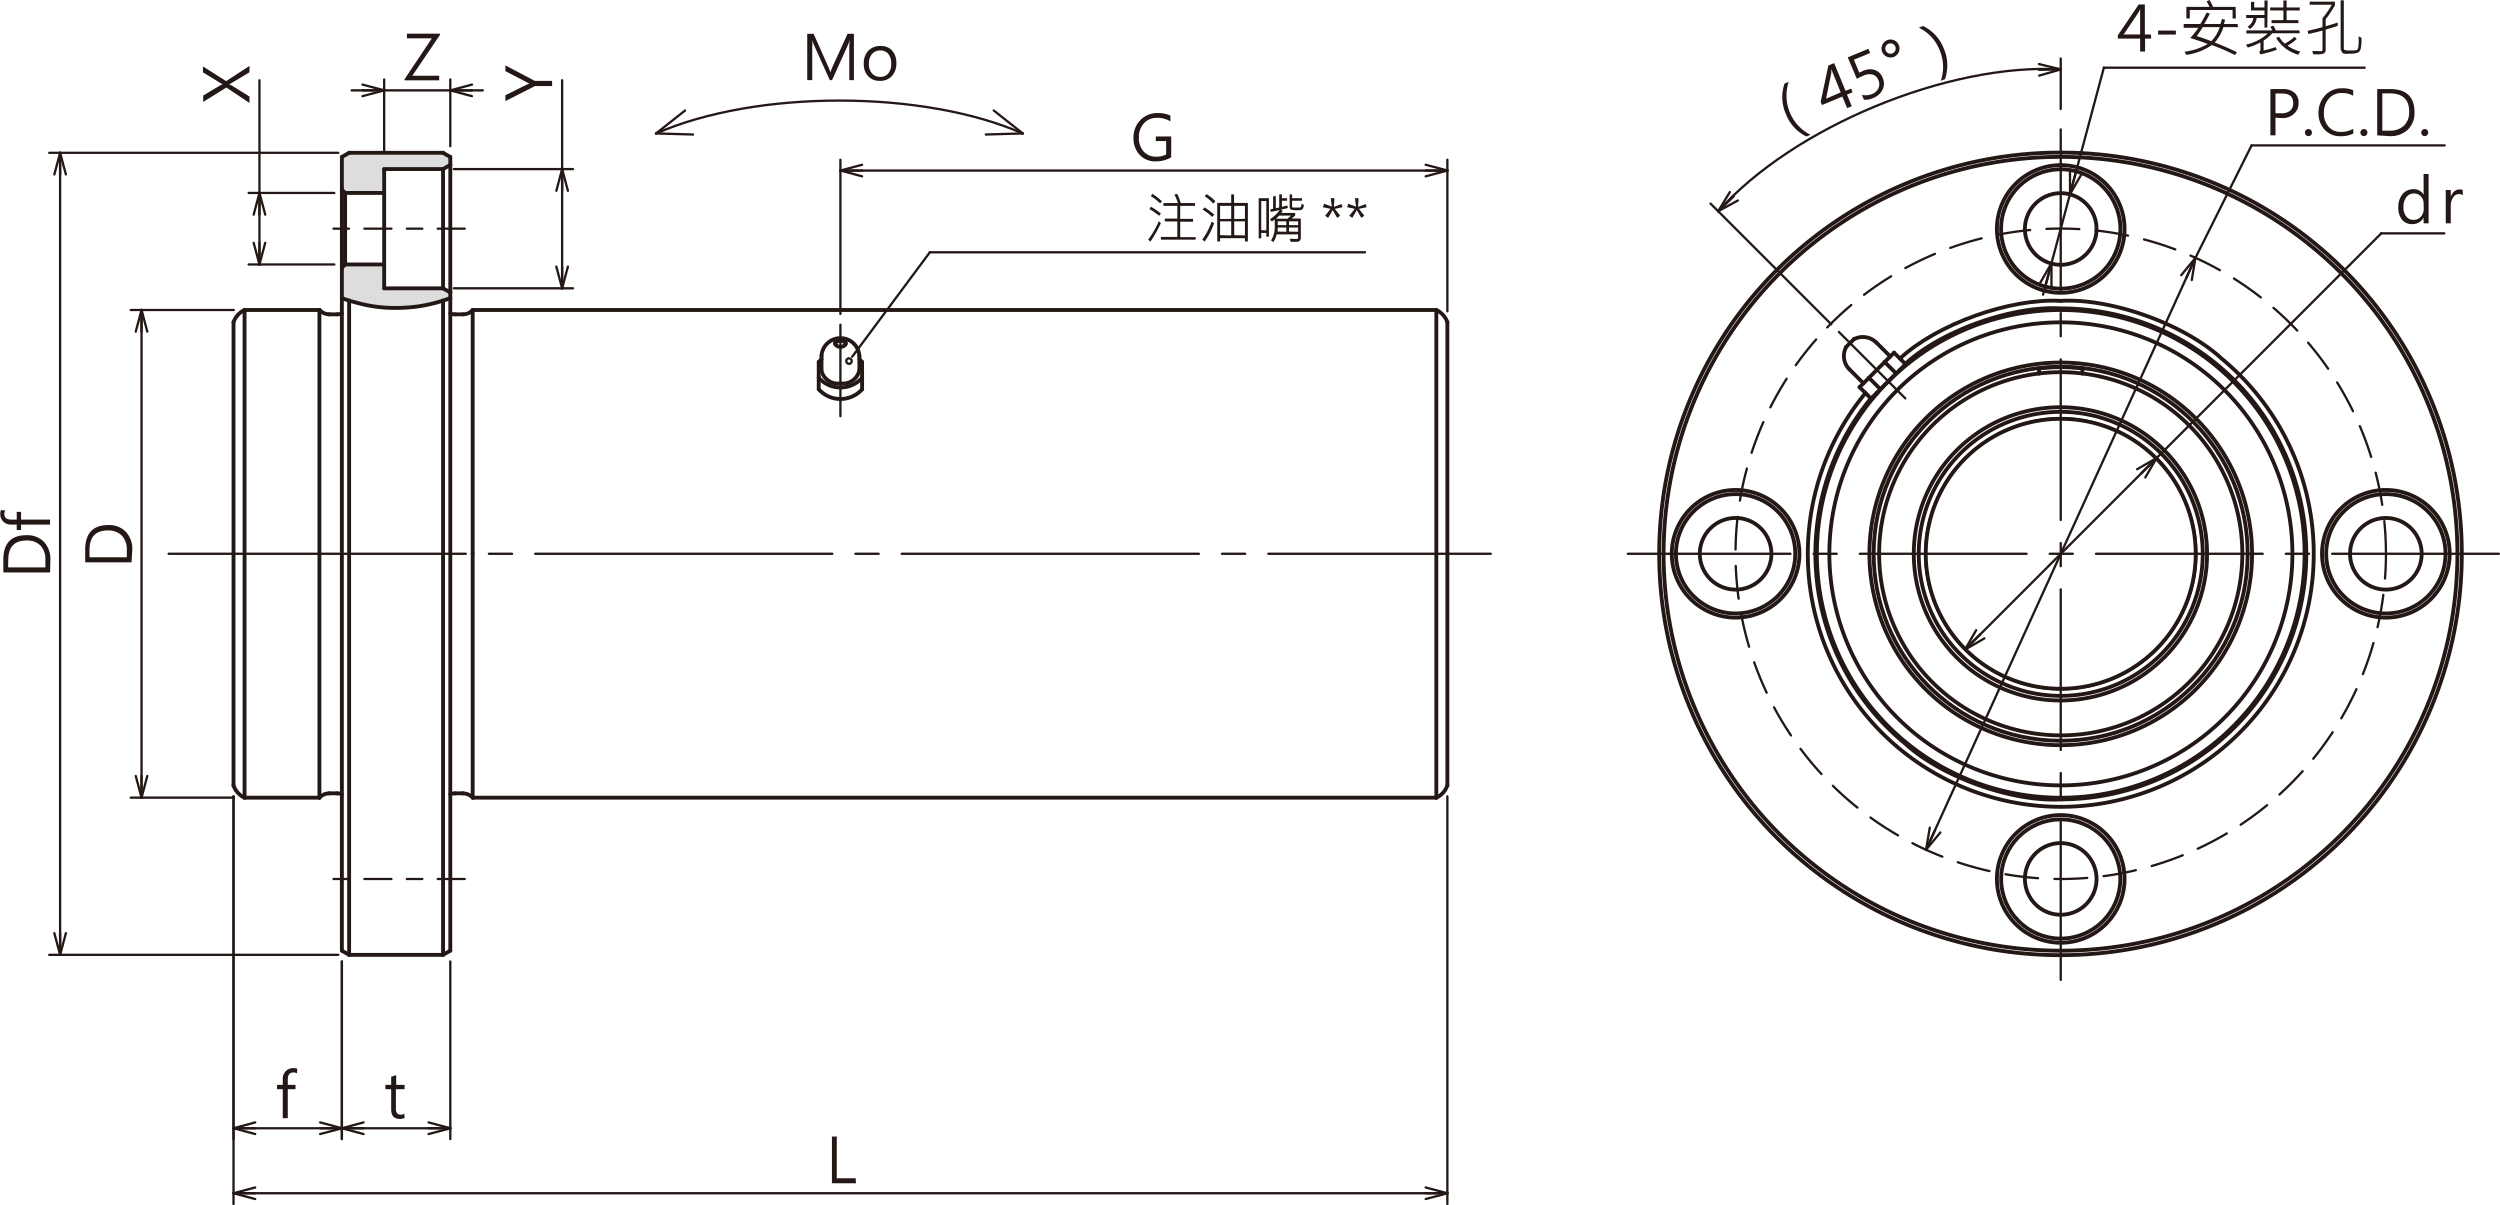 <svg xmlns="http://www.w3.org/2000/svg" xmlns:xlink="http://www.w3.org/1999/xlink" viewBox="0 0 323.95 156.18">
  <defs>
    <style>
      .cls-1, .cls-10, .cls-12, .cls-3, .cls-4, .cls-6, .cls-7, .cls-8, .cls-9 {
        fill: none;
      }

      .cls-2 {
        clip-path: url(#clip-path);
      }

      .cls-10, .cls-12, .cls-3, .cls-4, .cls-6, .cls-7, .cls-8, .cls-9 {
        stroke: #231815;
        stroke-linecap: round;
        stroke-linejoin: round;
      }

      .cls-10, .cls-3, .cls-4, .cls-6, .cls-7, .cls-8, .cls-9 {
        stroke-width: 0.3px;
      }

      .cls-3 {
        stroke-dasharray: 38.5 3 3 3;
      }

      .cls-5 {
        fill: #231815;
      }

      .cls-6 {
        stroke-dasharray: 3.5 2 2 2;
      }

      .cls-7 {
        stroke-dasharray: 36.01 7.2 7.2 7.2;
      }

      .cls-8 {
        stroke-dasharray: 4.25 2.13;
      }

      .cls-9 {
        stroke-dasharray: 20.8 3 3 3;
      }

      .cls-10 {
        stroke-dasharray: 21.6 3 3 3;
      }

      .cls-11 {
        fill: #ddd;
        fill-rule: evenodd;
      }

      .cls-12 {
        stroke-width: 0.5px;
      }
    </style>
    <clipPath id="clip-path" transform="translate(-4.57 -4.32)">
      <rect class="cls-1" width="330.16" height="160.71"/>
    </clipPath>
  </defs>
  <title>資產 1</title>
  <g id="圖層_2" data-name="圖層 2">
    <g id="圖層_1-2" data-name="圖層 1">
      <g class="cls-2">
        <line class="cls-3" x1="21.85" y1="71.76" x2="193.17" y2="71.76"/>
        <line class="cls-4" x1="19.09" y1="100.55" x2="18.34" y2="103.36"/>
        <line class="cls-4" x1="18.34" y1="103.36" x2="17.59" y2="100.55"/>
        <line class="cls-4" x1="18.34" y1="103.36" x2="18.34" y2="100.55"/>
        <line class="cls-4" x1="17.59" y1="42.97" x2="18.34" y2="40.17"/>
        <line class="cls-4" x1="18.34" y1="40.17" x2="19.09" y2="42.97"/>
        <line class="cls-4" x1="18.34" y1="40.17" x2="18.34" y2="42.97"/>
        <line class="cls-4" x1="30.29" y1="103.36" x2="16.94" y2="103.36"/>
        <line class="cls-4" x1="30.29" y1="40.17" x2="16.94" y2="40.17"/>
        <line class="cls-4" x1="18.34" y1="103.36" x2="18.34" y2="40.17"/>
      </g>
      <path class="cls-5" d="M21.61,77.19h-6V75.55c0-2.13,1-3.19,3-3.19a3,3,0,0,1,2.26.86,3.27,3.27,0,0,1,.84,2.39Zm-5.44-.66H21v-.92a2.6,2.6,0,0,0-.64-1.88,2.42,2.42,0,0,0-1.83-.67c-1.57,0-2.36.83-2.36,2.51Z" transform="translate(-4.57 -4.32)"/>
      <g class="cls-2">
        <line class="cls-4" x1="7.04" y1="22.61" x2="7.79" y2="19.8"/>
        <line class="cls-4" x1="7.79" y1="19.8" x2="8.54" y2="22.61"/>
        <line class="cls-4" x1="7.79" y1="19.8" x2="7.79" y2="22.61"/>
        <line class="cls-4" x1="8.54" y1="120.92" x2="7.79" y2="123.73"/>
        <line class="cls-4" x1="7.79" y1="123.73" x2="7.04" y2="120.92"/>
        <line class="cls-4" x1="7.79" y1="123.73" x2="7.79" y2="120.92"/>
        <line class="cls-4" x1="43.83" y1="19.8" x2="6.38" y2="19.8"/>
        <line class="cls-4" x1="43.83" y1="123.73" x2="6.38" y2="123.73"/>
        <line class="cls-4" x1="7.79" y1="19.8" x2="7.79" y2="123.73"/>
      </g>
      <g>
        <path class="cls-5" d="M11.06,78.5H5V76.86q0-3.19,3-3.19a3,3,0,0,1,2.26.86,3.27,3.27,0,0,1,.84,2.39Zm-5.44-.66h4.83v-.93A2.54,2.54,0,0,0,9.8,75,2.41,2.41,0,0,0,8,74.36c-1.57,0-2.36.84-2.36,2.52Z" transform="translate(-4.57 -4.32)"/>
        <path class="cls-5" d="M5.25,70.46a.9.9,0,0,0-.12.46c0,.49.31.73.93.73h.68v-1H7.3v1h3.76v.65H7.3V73H6.74V72.3H6A1.45,1.45,0,0,1,5,71.91a1.3,1.3,0,0,1-.39-1,1.28,1.28,0,0,1,.08-.49Z" transform="translate(-4.57 -4.32)"/>
      </g>
      <g class="cls-2">
        <line class="cls-4" x1="34.37" y1="31.46" x2="33.62" y2="34.27"/>
        <line class="cls-4" x1="33.62" y1="34.27" x2="32.87" y2="31.46"/>
        <line class="cls-4" x1="33.62" y1="34.27" x2="33.62" y2="31.46"/>
        <line class="cls-4" x1="32.87" y1="27.81" x2="33.62" y2="25"/>
        <line class="cls-4" x1="33.62" y1="25" x2="34.37" y2="27.81"/>
        <line class="cls-4" x1="33.62" y1="25" x2="33.62" y2="27.81"/>
        <line class="cls-4" x1="43.32" y1="34.27" x2="32.22" y2="34.27"/>
        <line class="cls-4" x1="43.32" y1="25" x2="32.22" y2="25"/>
        <line class="cls-4" x1="33.62" y1="34.27" x2="33.62" y2="25"/>
        <line class="cls-4" x1="33.62" y1="25" x2="33.62" y2="10.4"/>
      </g>
      <path class="cls-5" d="M36.9,12.86v.82l-2.34,1.41a2.2,2.2,0,0,1-.3.14v0l.3.15,2.34,1.45v.83l-3-2-3,1.87V16.7L33,15.44l.42-.22v0A3.23,3.23,0,0,1,33,15l-2.13-1.3v-.77l3,1.9Z" transform="translate(-4.57 -4.32)"/>
      <g class="cls-2">
        <line class="cls-4" x1="46.97" y1="10.96" x2="49.78" y2="11.71"/>
        <line class="cls-4" x1="49.78" y1="11.71" x2="46.97" y2="12.46"/>
        <line class="cls-4" x1="49.78" y1="11.71" x2="46.97" y2="11.71"/>
        <line class="cls-4" x1="61.15" y1="12.46" x2="58.35" y2="11.71"/>
        <line class="cls-4" x1="58.35" y1="11.71" x2="61.16" y2="10.96"/>
        <line class="cls-4" x1="58.35" y1="11.71" x2="61.16" y2="11.71"/>
        <line class="cls-4" x1="49.78" y1="20.5" x2="49.78" y2="10.3"/>
        <line class="cls-4" x1="58.35" y1="18.94" x2="58.35" y2="10.3"/>
        <line class="cls-4" x1="49.78" y1="11.71" x2="45.57" y2="11.71"/>
        <line class="cls-4" x1="49.78" y1="11.71" x2="58.35" y2="11.71"/>
        <line class="cls-4" x1="58.35" y1="11.71" x2="62.56" y2="11.71"/>
      </g>
      <path class="cls-5" d="M61.6,8.81,58,14.13h3.48v.6H57v-.16l3.53-5.28H57.3V8.68h4.3Z" transform="translate(-4.57 -4.32)"/>
      <g class="cls-2">
        <line class="cls-4" x1="72.09" y1="24.72" x2="72.84" y2="21.91"/>
        <line class="cls-4" x1="72.84" y1="21.91" x2="73.59" y2="24.72"/>
        <line class="cls-4" x1="72.84" y1="21.91" x2="72.84" y2="24.72"/>
        <line class="cls-4" x1="73.59" y1="34.55" x2="72.84" y2="37.36"/>
        <line class="cls-4" x1="72.84" y1="37.36" x2="72.09" y2="34.55"/>
        <line class="cls-4" x1="72.84" y1="37.36" x2="72.84" y2="34.55"/>
        <line class="cls-4" x1="58.81" y1="21.91" x2="74.24" y2="21.91"/>
        <line class="cls-4" x1="58.81" y1="37.36" x2="74.24" y2="37.36"/>
        <line class="cls-4" x1="72.84" y1="21.91" x2="72.84" y2="10.4"/>
        <line class="cls-4" x1="72.84" y1="21.91" x2="72.84" y2="37.36"/>
      </g>
      <path class="cls-5" d="M70.06,12.8l3.81,2h2.24v.67H73.89l-3.83,1.95v-.76l2.77-1.38.36-.14v0a1.67,1.67,0,0,1-.36-.16l-2.77-1.44Z" transform="translate(-4.57 -4.32)"/>
      <g class="cls-2">
        <line class="cls-4" x1="33.07" y1="146.95" x2="30.26" y2="146.2"/>
        <line class="cls-4" x1="30.26" y1="146.2" x2="33.07" y2="145.44"/>
        <line class="cls-4" x1="30.26" y1="146.2" x2="33.07" y2="146.2"/>
        <line class="cls-4" x1="41.49" y1="145.44" x2="44.3" y2="146.2"/>
        <line class="cls-4" x1="44.3" y1="146.2" x2="41.49" y2="146.95"/>
        <line class="cls-4" x1="44.3" y1="146.2" x2="41.49" y2="146.2"/>
        <line class="cls-4" x1="30.26" y1="103.19" x2="30.26" y2="147.6"/>
        <line class="cls-4" x1="44.3" y1="124.59" x2="44.3" y2="147.6"/>
        <line class="cls-4" x1="30.26" y1="146.2" x2="44.3" y2="146.2"/>
      </g>
      <path class="cls-5" d="M43.05,143.4a1,1,0,0,0-.46-.11c-.49,0-.73.31-.73.93v.68h1v.56h-1v3.76h-.65v-3.76h-.74v-.56h.74v-.71a1.44,1.44,0,0,1,.39-1.07,1.3,1.3,0,0,1,1-.39,1.28,1.28,0,0,1,.49.08Z" transform="translate(-4.57 -4.32)"/>
      <g class="cls-2">
        <line class="cls-4" x1="47.11" y1="146.95" x2="44.3" y2="146.2"/>
        <line class="cls-4" x1="44.3" y1="146.2" x2="47.11" y2="145.44"/>
        <line class="cls-4" x1="44.3" y1="146.2" x2="47.11" y2="146.2"/>
        <line class="cls-4" x1="55.54" y1="145.44" x2="58.35" y2="146.2"/>
        <line class="cls-4" x1="58.35" y1="146.2" x2="55.54" y2="146.95"/>
        <line class="cls-4" x1="58.35" y1="146.2" x2="55.54" y2="146.2"/>
        <line class="cls-4" x1="44.3" y1="124.59" x2="44.3" y2="147.6"/>
        <line class="cls-4" x1="58.35" y1="124.59" x2="58.35" y2="147.6"/>
        <line class="cls-4" x1="44.3" y1="146.2" x2="58.35" y2="146.2"/>
      </g>
      <path class="cls-5" d="M57,149.18a1.28,1.28,0,0,1-.63.13c-.74,0-1.11-.41-1.11-1.25v-2.6h-.75v-.56h.75v-1.06l.65-.21v1.27H57v.56H55.87v2.48a1,1,0,0,0,.15.63.57.57,0,0,0,.49.19.68.68,0,0,0,.45-.15Z" transform="translate(-4.57 -4.32)"/>
      <g class="cls-2">
        <line class="cls-4" x1="33.07" y1="155.37" x2="30.26" y2="154.62"/>
        <line class="cls-4" x1="30.26" y1="154.62" x2="33.07" y2="153.87"/>
        <line class="cls-4" x1="30.26" y1="154.62" x2="33.07" y2="154.62"/>
        <line class="cls-4" x1="184.74" y1="153.87" x2="187.55" y2="154.62"/>
        <line class="cls-4" x1="187.55" y1="154.62" x2="184.74" y2="155.37"/>
        <line class="cls-4" x1="187.55" y1="154.62" x2="184.74" y2="154.62"/>
        <line class="cls-4" x1="30.26" y1="103.19" x2="30.26" y2="156.03"/>
        <line class="cls-4" x1="187.55" y1="103.19" x2="187.55" y2="156.03"/>
        <line class="cls-4" x1="30.26" y1="154.62" x2="187.55" y2="154.62"/>
      </g>
      <path class="cls-5" d="M115.48,157.65h-3.11v-6.06H113V157h2.45Z" transform="translate(-4.57 -4.32)"/>
      <g class="cls-2">
        <line class="cls-4" x1="184.74" y1="21.35" x2="187.55" y2="22.1"/>
        <line class="cls-4" x1="187.55" y1="22.1" x2="184.74" y2="22.85"/>
        <line class="cls-4" x1="187.55" y1="22.1" x2="184.74" y2="22.1"/>
        <line class="cls-4" x1="111.71" y1="22.85" x2="108.9" y2="22.1"/>
        <line class="cls-4" x1="108.9" y1="22.1" x2="111.71" y2="21.35"/>
        <line class="cls-4" x1="108.9" y1="22.1" x2="111.71" y2="22.1"/>
        <line class="cls-4" x1="187.55" y1="40.34" x2="187.55" y2="20.7"/>
        <line class="cls-4" x1="108.9" y1="40.68" x2="108.9" y2="20.7"/>
        <line class="cls-4" x1="187.55" y1="22.1" x2="108.9" y2="22.1"/>
      </g>
      <path class="cls-5" d="M156.33,24.71a3.91,3.91,0,0,1-2,.52,2.73,2.73,0,0,1-2.08-.84,3.09,3.09,0,0,1-.8-2.21,3.15,3.15,0,0,1,.89-2.3,3,3,0,0,1,2.24-.91,3.62,3.62,0,0,1,1.65.33v.75a3.13,3.13,0,0,0-1.73-.46,2.2,2.2,0,0,0-1.69.7,2.59,2.59,0,0,0-.66,1.84,2.57,2.57,0,0,0,.61,1.82,2.11,2.11,0,0,0,1.66.67,2.61,2.61,0,0,0,1.26-.29V22.6h-1.34V22h2Z" transform="translate(-4.57 -4.32)"/>
      <g>
        <path class="cls-5" d="M155,33.22a15.84,15.84,0,0,1-1.36,2.41l-.29-.26A11.7,11.7,0,0,0,154.72,33ZM155,32l-.23.28a11.22,11.22,0,0,0-1.27-.88l.21-.29A7.66,7.66,0,0,1,155,32Zm.17-1.62-.28.28a8,8,0,0,0-1.21-.94l.22-.28A7.55,7.55,0,0,1,155.15,30.42Zm4.33,5H155v-.36h2.13v-2h-1.63v-.37h1.63V31h-1.8v-.37h1.87a5.35,5.35,0,0,0-.46-1.1l.37-.09a6.26,6.26,0,0,1,.46,1.19h1.85V31h-1.92v1.68h1.67v.37h-1.67v2h2Z" transform="translate(-4.57 -4.32)"/>
        <path class="cls-5" d="M161.9,33.24a9.22,9.22,0,0,1-1.24,2.38l-.3-.26a8.84,8.84,0,0,0,1.21-2.31Zm0-1.09-.25.28a8.3,8.3,0,0,0-1.23-.95l.22-.29A7.85,7.85,0,0,1,161.92,32.15Zm.16-1.74-.27.29a5.8,5.8,0,0,0-1.11-.95l.25-.27A6.6,6.6,0,0,1,162.08,30.41Zm4.21,5.2h-.38v-.42h-3.22v.42h-.37v-5h1.81V29.51h.37v1.11h1.79Zm-2.16-2.93V31h-1.44v1.7Zm0,2.15V33h-1.44v1.79Zm1.78-2.15V31H164.5v1.7Zm0,2.15V33H164.5v1.79Z" transform="translate(-4.57 -4.32)"/>
        <path class="cls-5" d="M169,35h-.34V34.5H168v.7h-.33V30H169Zm-.34-.83V30.37H168v3.78Zm4.47.92a.57.57,0,0,1-.14.42.5.5,0,0,1-.28.14h-.89l-.13-.38.52,0a1.48,1.48,0,0,0,.48,0,.15.15,0,0,0,.09-.16v-.42H170a3.22,3.22,0,0,1-.43,1l-.3-.21a3.33,3.33,0,0,0,.48-2v-.72l-.38.26-.24-.29a4.6,4.6,0,0,0,1.26-1.19c-.38.09-.78.17-1.19.23l0-.33.34-.06V29.74h.35v1.57l.44-.11V29.51h.35V30h.67v.33h-.67v.79a6.69,6.69,0,0,0,.71-.18l.06.34-.91.22.24.14a1.17,1.17,0,0,1-.19.27h1.81v.33c-.17.16-.33.3-.46.4h1.19Zm-1.27-2.83h-1.54a5,5,0,0,1-.4.4h1.48C171.61,32.48,171.76,32.34,171.87,32.24Zm-.61,2.09V33.8h-1.12a4.07,4.07,0,0,1,0,.53Zm0-.86V33h-1.11v.49Zm1.53,0V33h-1.18v.49Zm0,.86V33.8h-1.18v.53Zm.75-3.49a1.44,1.44,0,0,1-.1.42.48.48,0,0,1-.21.23,1.22,1.22,0,0,1-.44.05,2.85,2.85,0,0,1-.92-.08c-.12-.06-.18-.2-.18-.41V29.51H172V30h1.28v.33H172v.75c0,.09,0,.13.13.13H173c.12,0,.19-.16.23-.47Z" transform="translate(-4.57 -4.32)"/>
        <path class="cls-5" d="M178.53,31.17l-1,.21.7.9-.39.27-.58-1-.59,1-.39-.27.7-.9-1-.21.17-.45,1,.37L177,30h.49l-.08,1.13,1-.37Z" transform="translate(-4.57 -4.32)"/>
        <path class="cls-5" d="M181.66,31.17l-1,.21.7.9-.39.27-.58-1-.59,1-.39-.27.71-.9-1-.21.17-.45,1,.37L180.14,30h.48l-.08,1.13,1-.37Z" transform="translate(-4.57 -4.32)"/>
      </g>
      <g class="cls-2">
        <path class="cls-4" d="M114.8,50.83a.36.36,0,0,0-.5.07.35.35,0,0,0,.08.49.34.34,0,0,0,.49-.07A.36.36,0,0,0,114.8,50.83Z" transform="translate(-4.57 -4.32)"/>
        <line class="cls-4" x1="110.43" y1="46.22" x2="110.85" y2="45.66"/>
        <line class="cls-4" x1="110.85" y1="45.66" x2="120.49" y2="32.69"/>
        <line class="cls-4" x1="120.49" y1="32.69" x2="176.88" y2="32.69"/>
        <line class="cls-6" x1="60.22" y1="29.63" x2="42.31" y2="29.63"/>
        <line class="cls-6" x1="60.22" y1="113.9" x2="41.26" y2="113.9"/>
        <line class="cls-7" x1="108.9" y1="42.08" x2="108.9" y2="53.93"/>
        <path class="cls-8" d="M313.74,76.09a42.14,42.14,0,1,0-42.13,42.13A42.13,42.13,0,0,0,313.74,76.09Z" transform="translate(-4.57 -4.32)"/>
        <path class="cls-4" d="M289.16,76.09a17.56,17.56,0,1,0-17.55,17.55A17.56,17.56,0,0,0,289.16,76.09Z" transform="translate(-4.57 -4.32)"/>
        <line class="cls-4" x1="251.43" y1="107.87" x2="249.58" y2="110.11"/>
        <line class="cls-4" x1="249.58" y1="110.11" x2="250.06" y2="107.24"/>
        <line class="cls-4" x1="249.58" y1="110.11" x2="250.75" y2="107.55"/>
        <line class="cls-4" x1="282.64" y1="35.66" x2="284.48" y2="33.42"/>
        <line class="cls-4" x1="284.48" y1="33.42" x2="284.01" y2="36.29"/>
        <line class="cls-4" x1="284.48" y1="33.42" x2="283.32" y2="35.97"/>
        <line class="cls-4" x1="284.48" y1="33.42" x2="291.76" y2="18.84"/>
        <line class="cls-4" x1="249.58" y1="110.11" x2="284.48" y2="33.42"/>
        <line class="cls-4" x1="291.76" y1="18.84" x2="316.78" y2="18.84"/>
      </g>
      <g>
        <path class="cls-5" d="M299.43,19.57v2.29h-.66v-6h1.63a2.17,2.17,0,0,1,1.49.48,1.67,1.67,0,0,1,.53,1.32,1.8,1.8,0,0,1-.63,1.44,2.14,2.14,0,0,1-1.55.52Zm0-3.14V19h.76a1.72,1.72,0,0,0,1.14-.34,1.21,1.21,0,0,0,.39-1c0-.82-.48-1.22-1.44-1.22Z" transform="translate(-4.57 -4.32)"/>
        <path class="cls-5" d="M303.25,21.5a.44.44,0,0,1,.13-.33.46.46,0,0,1,.64,0,.44.44,0,0,1,.13.33.42.42,0,0,1-.13.32.45.45,0,0,1-.32.14.48.48,0,0,1-.32-.13A.44.44,0,0,1,303.25,21.5Z" transform="translate(-4.57 -4.32)"/>
        <path class="cls-5" d="M309.52,21.61a3.47,3.47,0,0,1-1.67.36,2.68,2.68,0,0,1-2.05-.84A3.08,3.08,0,0,1,305,19a3.3,3.3,0,0,1,.86-2.32,2.9,2.9,0,0,1,2.22-.92,3.61,3.61,0,0,1,1.42.25v.72a2.9,2.9,0,0,0-1.44-.36,2.18,2.18,0,0,0-1.72.73,2.74,2.74,0,0,0-.64,1.87,2.56,2.56,0,0,0,.6,1.76,2,2,0,0,0,1.62.68,3,3,0,0,0,1.58-.4Z" transform="translate(-4.57 -4.32)"/>
        <path class="cls-5" d="M310.43,21.5a.45.45,0,0,1,.14-.33.46.46,0,0,1,.64,0,.49.49,0,0,1,.13.33.43.43,0,0,1-.14.32.43.43,0,0,1-.31.14.48.48,0,0,1-.32-.13A.45.45,0,0,1,310.43,21.5Z" transform="translate(-4.57 -4.32)"/>
        <path class="cls-5" d="M312.61,21.86v-6h1.64c2.13,0,3.19,1,3.19,3a3,3,0,0,1-.86,2.26,3.27,3.27,0,0,1-2.39.84Zm.66-5.44v4.83h.92a2.6,2.6,0,0,0,1.88-.64,2.43,2.43,0,0,0,.68-1.83c0-1.57-.84-2.36-2.52-2.36Z" transform="translate(-4.57 -4.32)"/>
        <path class="cls-5" d="M318.32,21.5a.44.44,0,0,1,.13-.33.46.46,0,0,1,.64,0,.44.44,0,0,1,.13.33.42.42,0,0,1-.13.32.45.45,0,0,1-.32.14.48.48,0,0,1-.32-.13A.44.44,0,0,1,318.32,21.5Z" transform="translate(-4.57 -4.32)"/>
      </g>
      <g class="cls-2">
        <line class="cls-4" x1="257.14" y1="82.72" x2="254.62" y2="84.18"/>
        <line class="cls-4" x1="254.62" y1="84.18" x2="256.07" y2="81.66"/>
        <line class="cls-4" x1="254.62" y1="84.18" x2="256.6" y2="82.19"/>
        <line class="cls-4" x1="276.93" y1="60.8" x2="279.45" y2="59.35"/>
        <line class="cls-4" x1="279.45" y1="59.35" x2="277.99" y2="61.87"/>
        <line class="cls-4" x1="279.45" y1="59.35" x2="277.46" y2="61.34"/>
        <line class="cls-4" x1="279.45" y1="59.35" x2="308.56" y2="30.24"/>
        <line class="cls-4" x1="254.62" y1="84.18" x2="279.45" y2="59.35"/>
        <line class="cls-4" x1="308.56" y1="30.24" x2="316.73" y2="30.24"/>
      </g>
      <g>
        <path class="cls-5" d="M319.27,33.26h-.65v-.74h0a1.6,1.6,0,0,1-1.49.84,1.62,1.62,0,0,1-1.31-.58,2.42,2.42,0,0,1-.48-1.58,2.58,2.58,0,0,1,.54-1.71,1.78,1.78,0,0,1,1.43-.65,1.41,1.41,0,0,1,1.31.71h0V26.87h.65Zm-.65-2.6a1.25,1.25,0,0,0-.36-.9,1.2,1.2,0,0,0-.88-.37,1.23,1.23,0,0,0-1,.48,2.11,2.11,0,0,0-.37,1.3,1.84,1.84,0,0,0,.36,1.19,1.14,1.14,0,0,0,.95.45,1.22,1.22,0,0,0,.95-.42,1.55,1.55,0,0,0,.37-1.07Z" transform="translate(-4.57 -4.32)"/>
        <path class="cls-5" d="M323.71,29.61a.85.85,0,0,0-.52-.14.88.88,0,0,0-.75.44,2,2,0,0,0-.3,1.14v2.21h-.65V28.94h.65v.9h0a1.48,1.48,0,0,1,.46-.72,1,1,0,0,1,.67-.25,1.17,1.17,0,0,1,.42.06Z" transform="translate(-4.57 -4.32)"/>
      </g>
      <g class="cls-2">
        <line class="cls-4" x1="264.38" y1="36.63" x2="265.83" y2="34.11"/>
        <line class="cls-4" x1="265.83" y1="34.11" x2="265.83" y2="37.02"/>
        <line class="cls-4" x1="265.83" y1="34.11" x2="265.11" y2="36.82"/>
        <line class="cls-4" x1="269.68" y1="22.64" x2="268.23" y2="25.16"/>
        <line class="cls-4" x1="268.23" y1="25.16" x2="268.23" y2="22.25"/>
        <line class="cls-4" x1="268.23" y1="25.16" x2="268.96" y2="22.44"/>
        <line class="cls-4" x1="265.83" y1="34.11" x2="264.74" y2="38.18"/>
        <line class="cls-4" x1="268.23" y1="25.16" x2="272.62" y2="8.77"/>
        <line class="cls-4" x1="265.83" y1="34.11" x2="268.23" y2="25.16"/>
        <line class="cls-4" x1="272.62" y1="8.77" x2="306.41" y2="8.77"/>
      </g>
      <g>
        <path class="cls-5" d="M283.32,9.32h-.79V11h-.64V9.32H279V8.9l2.7-4h.8V8.79h.79Zm-1.43-.53V6.12c0-.18,0-.39,0-.63h0c0,.06-.1.22-.23.47l-1.91,2.83Z" transform="translate(-4.57 -4.32)"/>
        <path class="cls-5" d="M286.52,8.8h-2.3V8.28h2.3Z" transform="translate(-4.57 -4.32)"/>
        <path class="cls-5" d="M294.58,7.84h-1.9a5.61,5.61,0,0,1-1.13,2,28.23,28.23,0,0,1,2.88,1.25l-.25.36a28.57,28.57,0,0,0-3-1.29,7.68,7.68,0,0,1-3.3,1.27l-.24-.41a7.7,7.7,0,0,0,3-1c-.61-.25-1.37-.5-2.26-.78a8,8,0,0,0,1.05-1.32h-1.9V7.43h2.16a15.13,15.13,0,0,0,.82-1.49l.41.15c-.2.4-.44.85-.73,1.34h2.1a4.83,4.83,0,0,0,.2-.67l.41.13-.15.54h1.76Zm-.29-1.13h-.42V5.62h-5.55V6.71h-.44V5.21h3a5.9,5.9,0,0,0-.38-.7l.38-.19a5.62,5.62,0,0,1,.45.89h2.93ZM292.2,7.84H290A11.13,11.13,0,0,1,289.21,9c.5.14,1.13.36,1.9.65A4.42,4.42,0,0,0,292.2,7.84Z" transform="translate(-4.57 -4.32)"/>
        <path class="cls-5" d="M302.57,8.63H299a4.52,4.52,0,0,1-1.11.94v1.29a13.71,13.71,0,0,0,1.57-.44l.14.35a14.45,14.45,0,0,1-2.13.59l-.16-.36c.11,0,.17-.11.17-.19v-1a7.32,7.32,0,0,1-1.64.67l-.24-.38a6.12,6.12,0,0,0,2.83-1.44h-2.78v-.4H299a1.8,1.8,0,0,0-.25-.48l.42-.13a5,5,0,0,1,.3.61h3.06Zm-4.2-.73H298V6.65H297a2.18,2.18,0,0,1-.87,1.43l-.31-.3a1.63,1.63,0,0,0,.75-1.13h-.94V6.26H298V5.68h-1.75V4.56h.42v.73H298V4.38h.41Zm4.2-2.22h-1.7V6.93h1.53v.39h-3.48V6.93h1.53V5.68h-1.71V5.29h1.71V4.38h.42v.91h1.7Zm.05,5.34-.24.39a4.92,4.92,0,0,1-2.87-2.17l.38-.17a3.47,3.47,0,0,0,.73.9,4.82,4.82,0,0,0,1.26-.88l.3.27a6,6,0,0,1-1.2.88A5.33,5.33,0,0,0,302.62,11Z" transform="translate(-4.57 -4.32)"/>
        <path class="cls-5" d="M307.49,7.67q-.58.2-1.56.48v2.54a.59.59,0,0,1-.22.55,2.23,2.23,0,0,1-.91.12h-.47l-.14-.42.82,0a1.6,1.6,0,0,0,.43,0,.16.16,0,0,0,.08-.15V8.28q-1,.27-1.83.45l-.1-.41c.82-.19,1.46-.35,1.93-.48V6.67a11,11,0,0,0,1.21-1.74h-2.87V4.54h3.27V5a14.17,14.17,0,0,1-1.2,1.81v.91q.69-.19,1.56-.48Zm3.09,1.55a7.39,7.39,0,0,1-.08,1.26.9.9,0,0,1-.35.64,2.6,2.6,0,0,1-1.1.15,3.45,3.45,0,0,1-.78,0A.55.55,0,0,1,308,11a.86.86,0,0,1-.13-.54V4.36h.41v6.21a.23.23,0,0,0,.13.23,2.52,2.52,0,0,0,.75.06,3.25,3.25,0,0,0,.8-.06c.12,0,.19-.27.23-.68a8.65,8.65,0,0,0,0-1.09Z" transform="translate(-4.57 -4.32)"/>
      </g>
      <g class="cls-2">
        <path class="cls-4" d="M271.61,13.31c-14.57-.86-34.7,7.48-44.39,18.39" transform="translate(-4.57 -4.32)"/>
        <line class="cls-4" x1="264.21" y1="8.3" x2="267.03" y2="8.99"/>
        <line class="cls-4" x1="267.03" y1="8.99" x2="264.24" y2="9.8"/>
        <line class="cls-4" x1="267.03" y1="8.99" x2="264.22" y2="9.05"/>
        <line class="cls-4" x1="225.19" y1="25.98" x2="222.64" y2="27.37"/>
        <line class="cls-4" x1="222.64" y1="27.37" x2="224.15" y2="24.89"/>
        <line class="cls-4" x1="222.64" y1="27.37" x2="224.67" y2="25.43"/>
        <line class="cls-4" x1="267.03" y1="14.12" x2="267.03" y2="7.58"/>
        <line class="cls-4" x1="237.29" y1="42.02" x2="221.65" y2="26.38"/>
      </g>
      <g>
        <path class="cls-5" d="M235.81,15.15l.54-.22a5.69,5.69,0,0,0,2.83,6.86l-.53.22A5.32,5.32,0,0,1,236,19.13,5.4,5.4,0,0,1,235.81,15.15Z" transform="translate(-4.57 -4.32)"/>
        <path class="cls-5" d="M244.62,16.29l-.72.29.62,1.51-.6.24-.62-1.5-2.64,1.1-.17-.4,1-4.73.75-.3,1.48,3.59.73-.3Zm-1.53,0-1-2.46c-.07-.17-.14-.36-.22-.58h0a4.71,4.71,0,0,1,0,.52l-.68,3.34Z" transform="translate(-4.57 -4.32)"/>
        <path class="cls-5" d="M245.83,16.62a2.29,2.29,0,0,0,1.31-.11,1.49,1.49,0,0,0,.83-.74,1.27,1.27,0,0,0,0-1.06,1.13,1.13,0,0,0-.73-.72,1.75,1.75,0,0,0-1.2.13c-.15.06-.43.2-.86.41L244,11.75l2.68-1.11.22.54-2.1.88.69,1.67.47-.21a2.12,2.12,0,0,1,1.56-.13,1.68,1.68,0,0,1,1,1,1.8,1.8,0,0,1,0,1.54A2.25,2.25,0,0,1,247.34,17a2.45,2.45,0,0,1-1.24.24Z" transform="translate(-4.57 -4.32)"/>
        <path class="cls-5" d="M249.1,9.53a1.15,1.15,0,0,1,.89,0,1.13,1.13,0,0,1,.63.64,1.12,1.12,0,0,1,0,.88,1.2,1.2,0,0,1-.63.64,1.19,1.19,0,0,1-1.52-.63,1.17,1.17,0,0,1,.63-1.53Zm.7,1.7a.64.64,0,0,0,.36-.36.67.67,0,0,0,0-.52.64.64,0,0,0-.36-.36.65.65,0,0,0-.51,0,.65.65,0,0,0-.37.36.67.67,0,0,0,0,.52.63.63,0,0,0,.37.36A.65.65,0,0,0,249.8,11.23Z" transform="translate(-4.57 -4.32)"/>
        <path class="cls-5" d="M256.6,14.57l-.54.23a5.56,5.56,0,0,0-.16-4,5.42,5.42,0,0,0-2.68-2.89l.53-.22a5.34,5.34,0,0,1,2.68,2.88A5.46,5.46,0,0,1,256.6,14.57Z" transform="translate(-4.57 -4.32)"/>
      </g>
      <g class="cls-2">
        <line class="cls-9" x1="267.03" y1="126.97" x2="267.03" y2="15.52"/>
        <line class="cls-10" x1="323.8" y1="71.76" x2="210.94" y2="71.76"/>
        <line class="cls-7" x1="238.28" y1="43.01" x2="246.89" y2="51.62"/>
        <line class="cls-4" x1="89.8" y1="17.43" x2="85.01" y2="17.29"/>
        <line class="cls-4" x1="128.77" y1="14.32" x2="132.53" y2="17.29"/>
        <line class="cls-4" x1="127.74" y1="17.43" x2="132.53" y2="17.29"/>
        <line class="cls-4" x1="88.77" y1="14.32" x2="85.01" y2="17.29"/>
        <path class="cls-4" d="M137.1,21.62c-12.92-5.69-34.6-5.69-47.52,0" transform="translate(-4.57 -4.32)"/>
      </g>
      <g>
        <path class="cls-5" d="M114.62,14.7V10.62q0-.46.06-1.17h0a3.23,3.23,0,0,1-.18.57l-2.11,4.68h-.3L110,10.05a2.76,2.76,0,0,1-.18-.6h0a10.05,10.05,0,0,1,0,1.15v4.1h-.65v-6H110l1.89,4.26a6.31,6.31,0,0,1,.28.72h0l.29-.74,1.94-4.24h.82v6Z" transform="translate(-4.57 -4.32)"/>
        <path class="cls-5" d="M116.5,12.6a2.37,2.37,0,0,1,.58-1.7,2.12,2.12,0,0,1,1.6-.62,1.91,1.91,0,0,1,1.5.6,2.38,2.38,0,0,1,.54,1.65,2.33,2.33,0,0,1-.59,1.65,2,2,0,0,1-1.55.62,2,2,0,0,1-1.51-.6A2.22,2.22,0,0,1,116.5,12.6Zm.66,0a1.76,1.76,0,0,0,.4,1.22,1.34,1.34,0,0,0,1.07.46,1.29,1.29,0,0,0,1.05-.45,1.87,1.87,0,0,0,.37-1.25,1.92,1.92,0,0,0-.37-1.27,1.27,1.27,0,0,0-1.05-.45,1.33,1.33,0,0,0-1.07.47A1.86,1.86,0,0,0,117.16,12.57Z" transform="translate(-4.57 -4.32)"/>
      </g>
      <g class="cls-2">
        <path class="cls-11" d="M48.87,43a20.1,20.1,0,0,0,14.05,0v-.74L62,41.68H54.35V38.59H49.3l-.43.42Z" transform="translate(-4.57 -4.32)"/>
        <polygon class="cls-11" points="44.3 24.58 44.72 25 49.78 25 49.78 21.91 57.41 21.91 58.35 21.37 58.35 20.34 57.41 19.8 45.24 19.8 44.3 20.34 44.3 24.58"/>
        <line class="cls-12" x1="44.3" y1="123.19" x2="45.24" y2="123.73"/>
        <line class="cls-12" x1="57.41" y1="123.73" x2="58.35" y2="123.19"/>
        <line class="cls-12" x1="45.24" y1="123.73" x2="57.41" y2="123.73"/>
        <path class="cls-12" d="M48.87,107.24a1.47,1.47,0,0,0-.59-.11" transform="translate(-4.57 -4.32)"/>
        <path class="cls-12" d="M48.28,45.05a1.47,1.47,0,0,0,.59-.11" transform="translate(-4.57 -4.32)"/>
        <path class="cls-12" d="M63.51,107.13a1.7,1.7,0,0,0-.59.1" transform="translate(-4.57 -4.32)"/>
        <path class="cls-12" d="M62.92,44.94a1.51,1.51,0,0,0,.59.11" transform="translate(-4.57 -4.32)"/>
        <line class="cls-12" x1="31.69" y1="103.36" x2="41.4" y2="103.36"/>
        <line class="cls-12" x1="41.39" y1="40.17" x2="31.69" y2="40.17"/>
        <path class="cls-12" d="M47.22,107.13a1.66,1.66,0,0,0-1.25.56" transform="translate(-4.57 -4.32)"/>
        <path class="cls-12" d="M46,44.49a1.66,1.66,0,0,0,1.25.56" transform="translate(-4.57 -4.32)"/>
        <path class="cls-12" d="M65.83,107.69a1.7,1.7,0,0,0-1.26-.56" transform="translate(-4.57 -4.32)"/>
        <path class="cls-12" d="M64.57,45.05a1.7,1.7,0,0,0,1.26-.56" transform="translate(-4.57 -4.32)"/>
        <path class="cls-12" d="M36.26,44.49a2.78,2.78,0,0,0-1.43,1.58" transform="translate(-4.57 -4.32)"/>
        <path class="cls-12" d="M34.83,106.11a2.81,2.81,0,0,0,1.43,1.58" transform="translate(-4.57 -4.32)"/>
        <line class="cls-12" x1="61.25" y1="103.36" x2="186.12" y2="103.36"/>
        <line class="cls-12" x1="186.12" y1="40.17" x2="61.25" y2="40.17"/>
        <path class="cls-12" d="M192.12,46.07a2.78,2.78,0,0,0-1.43-1.58" transform="translate(-4.57 -4.32)"/>
        <path class="cls-12" d="M190.69,107.69a2.81,2.81,0,0,0,1.43-1.58" transform="translate(-4.57 -4.32)"/>
        <line class="cls-12" x1="42.65" y1="102.8" x2="43.71" y2="102.8"/>
        <line class="cls-12" x1="43.71" y1="40.73" x2="42.65" y2="40.73"/>
        <line class="cls-12" x1="58.94" y1="102.8" x2="60" y2="102.8"/>
        <line class="cls-12" x1="60" y1="40.73" x2="58.94" y2="40.73"/>
        <path class="cls-12" d="M115.93,50.44a2.46,2.46,0,0,0-4.91,0" transform="translate(-4.57 -4.32)"/>
        <line class="cls-12" x1="106.45" y1="46.12" x2="106.45" y2="47.93"/>
        <line class="cls-12" x1="111.36" y1="47.93" x2="111.36" y2="46.12"/>
        <line class="cls-12" x1="45.24" y1="38.96" x2="45.24" y2="123.73"/>
        <line class="cls-12" x1="44.3" y1="20.34" x2="45.24" y2="19.8"/>
        <line class="cls-12" x1="44.3" y1="38.63" x2="44.3" y2="123.19"/>
        <line class="cls-12" x1="44.3" y1="38.63" x2="45.24" y2="38.96"/>
        <line class="cls-12" x1="58.35" y1="123.19" x2="58.35" y2="38.63"/>
        <line class="cls-12" x1="57.41" y1="19.8" x2="58.35" y2="20.34"/>
        <line class="cls-12" x1="57.41" y1="38.96" x2="57.41" y2="123.73"/>
        <line class="cls-12" x1="57.41" y1="38.96" x2="58.35" y2="38.63"/>
        <line class="cls-12" x1="45.24" y1="19.8" x2="57.41" y2="19.8"/>
        <path class="cls-12" d="M49.81,43.28c.84.23,1.68.47,2.54.63a18.57,18.57,0,0,0,2.71.3,21.54,21.54,0,0,0,2.66-.07,18.26,18.26,0,0,0,2.68-.43c.54-.12,1.06-.28,1.58-.43" transform="translate(-4.57 -4.32)"/>
        <line class="cls-12" x1="57.41" y1="37.36" x2="57.41" y2="21.91"/>
        <line class="cls-12" x1="57.41" y1="21.91" x2="58.35" y2="21.37"/>
        <line class="cls-12" x1="58.35" y1="37.9" x2="57.41" y2="37.36"/>
        <line class="cls-12" x1="58.35" y1="21.37" x2="58.35" y2="37.9"/>
        <line class="cls-12" x1="49.78" y1="21.91" x2="57.41" y2="21.91"/>
        <line class="cls-12" x1="57.41" y1="37.36" x2="49.78" y2="37.36"/>
        <line class="cls-12" x1="44.72" y1="34.27" x2="44.3" y2="34.69"/>
        <line class="cls-12" x1="49.78" y1="34.27" x2="44.72" y2="34.27"/>
        <line class="cls-12" x1="49.78" y1="37.36" x2="49.78" y2="34.27"/>
        <line class="cls-12" x1="58.35" y1="37.9" x2="58.35" y2="38.63"/>
        <line class="cls-12" x1="44.3" y1="38.63" x2="44.3" y2="34.69"/>
        <line class="cls-12" x1="44.72" y1="34.27" x2="44.72" y2="25"/>
        <line class="cls-12" x1="44.3" y1="24.58" x2="44.72" y2="25"/>
        <line class="cls-12" x1="44.3" y1="34.69" x2="44.3" y2="24.58"/>
        <line class="cls-12" x1="44.72" y1="25" x2="49.78" y2="25"/>
        <line class="cls-12" x1="49.78" y1="34.27" x2="49.78" y2="25"/>
        <line class="cls-12" x1="49.78" y1="25" x2="49.78" y2="21.91"/>
        <line class="cls-12" x1="58.35" y1="20.34" x2="58.35" y2="21.37"/>
        <line class="cls-12" x1="44.3" y1="24.58" x2="44.3" y2="20.34"/>
        <line class="cls-12" x1="31.69" y1="40.17" x2="31.69" y2="103.36"/>
        <line class="cls-12" x1="41.39" y1="40.17" x2="41.39" y2="103.36"/>
        <line class="cls-12" x1="61.25" y1="71.76" x2="61.25" y2="40.17"/>
        <line class="cls-12" x1="61.25" y1="103.36" x2="61.25" y2="71.76"/>
        <line class="cls-12" x1="30.26" y1="41.74" x2="30.26" y2="101.78"/>
        <line class="cls-12" x1="186.12" y1="71.76" x2="186.12" y2="40.17"/>
        <line class="cls-12" x1="186.12" y1="103.36" x2="186.12" y2="71.76"/>
        <line class="cls-12" x1="187.55" y1="41.74" x2="187.55" y2="101.78"/>
        <polyline class="cls-12" points="108.9 44.95 109.17 44.91 109.4 44.8 109.55 44.64 109.6 44.45 109.55 44.26 109.4 44.1 109.17 44 108.9 43.96 108.63 44 108.41 44.1 108.25 44.26 108.2 44.45 108.25 44.64 108.41 44.8 108.63 44.91 108.9 44.95"/>
        <path class="cls-12" d="M113.48,48.47a.66.66,0,0,0-.69.4" transform="translate(-4.57 -4.32)"/>
        <path class="cls-12" d="M114.16,48.87a.66.66,0,0,0-.68-.4" transform="translate(-4.57 -4.32)"/>
        <path class="cls-12" d="M113.48,54a2.17,2.17,0,0,0,2.45-1.73" transform="translate(-4.57 -4.32)"/>
        <path class="cls-12" d="M111,52.25A2.17,2.17,0,0,0,113.48,54" transform="translate(-4.57 -4.32)"/>
        <path class="cls-12" d="M110.67,54.77a3.77,3.77,0,0,0,5.32.29l.3-.29" transform="translate(-4.57 -4.32)"/>
        <line class="cls-12" x1="106.09" y1="48.95" x2="106.09" y2="50.44"/>
        <path class="cls-12" d="M110.67,53.28a3.77,3.77,0,0,0,5.32.29l.3-.29" transform="translate(-4.57 -4.32)"/>
        <line class="cls-12" x1="111.71" y1="50.44" x2="111.71" y2="48.95"/>
        <line class="cls-12" x1="106.09" y1="46.91" x2="106.09" y2="48.95"/>
        <line class="cls-12" x1="111.71" y1="46.91" x2="111.36" y2="46.53"/>
        <line class="cls-12" x1="106.45" y1="46.53" x2="106.09" y2="46.91"/>
        <line class="cls-12" x1="111.71" y1="46.91" x2="111.71" y2="48.95"/>
        <line class="cls-12" x1="246.92" y1="47.19" x2="245.43" y2="45.7"/>
        <line class="cls-12" x1="240.96" y1="50.17" x2="242.45" y2="51.65"/>
        <line class="cls-12" x1="239.65" y1="47.86" x2="241.46" y2="49.67"/>
        <line class="cls-12" x1="244.94" y1="46.19" x2="243.13" y2="44.38"/>
        <path class="cls-12" d="M243.8,49.28a2.45,2.45,0,0,0,.42,2.9" transform="translate(-4.57 -4.32)"/>
        <path class="cls-12" d="M247.7,48.71a2.47,2.47,0,0,0-2.91-.43" transform="translate(-4.57 -4.32)"/>
        <line class="cls-12" x1="243.2" y1="50.91" x2="243.25" y2="50.96"/>
        <line class="cls-12" x1="246.23" y1="47.98" x2="246.18" y2="47.93"/>
        <path class="cls-12" d="M322,76.09a8.27,8.27,0,1,0-8.26,8.26A8.26,8.26,0,0,0,322,76.09Z" transform="translate(-4.57 -4.32)"/>
        <path class="cls-12" d="M237.74,76.09a8.27,8.27,0,1,0-8.27,8.26A8.27,8.27,0,0,0,237.74,76.09Z" transform="translate(-4.57 -4.32)"/>
        <path class="cls-12" d="M279.87,34a8.27,8.27,0,1,0-8.26,8.26A8.26,8.26,0,0,0,279.87,34Z" transform="translate(-4.57 -4.32)"/>
        <path class="cls-12" d="M279.87,118.22a8.27,8.27,0,1,0-8.26,8.26A8.26,8.26,0,0,0,279.87,118.22Z" transform="translate(-4.57 -4.32)"/>
        <path class="cls-12" d="M271.61,43.31c-6.53-.39-16.05,3-20.84,7.47" transform="translate(-4.57 -4.32)"/>
        <path class="cls-12" d="M246.3,55.25a32.78,32.78,0,1,0,46.14-4.47c-4.79-4.44-14.31-7.86-20.83-7.47" transform="translate(-4.57 -4.32)"/>
        <path class="cls-12" d="M323,76.09a51.43,51.43,0,1,0-51.42,51.42A51.42,51.42,0,0,0,323,76.09Z" transform="translate(-4.57 -4.32)"/>
        <path class="cls-12" d="M321.46,76.09a7.73,7.73,0,1,0-7.72,7.72A7.73,7.73,0,0,0,321.46,76.09Z" transform="translate(-4.57 -4.32)"/>
        <path class="cls-12" d="M323.57,76.09a52,52,0,1,0-52,52A52,52,0,0,0,323.57,76.09Z" transform="translate(-4.57 -4.32)"/>
        <path class="cls-12" d="M271.61,107.9a31.81,31.81,0,0,0,0-63.62c-6.3-.37-15.51,2.91-20.15,7.19" transform="translate(-4.57 -4.32)"/>
        <path class="cls-12" d="M247,55.94a31.81,31.81,0,0,0,4.47,44.76c4.64,4.28,13.85,7.57,20.15,7.2" transform="translate(-4.57 -4.32)"/>
        <circle class="cls-12" cx="267.03" cy="113.9" r="7.72"/>
        <path class="cls-12" d="M279.33,34a7.73,7.73,0,1,0-7.72,7.72A7.73,7.73,0,0,0,279.33,34Z" transform="translate(-4.57 -4.32)"/>
        <path class="cls-12" d="M237.2,76.09a7.73,7.73,0,1,0-7.73,7.72A7.73,7.73,0,0,0,237.2,76.09Z" transform="translate(-4.57 -4.32)"/>
        <path class="cls-12" d="M318.37,76.09a4.64,4.64,0,1,0-4.63,4.63A4.63,4.63,0,0,0,318.37,76.09Z" transform="translate(-4.57 -4.32)"/>
        <path class="cls-12" d="M276.24,34a4.64,4.64,0,1,0-4.63,4.63A4.64,4.64,0,0,0,276.24,34Z" transform="translate(-4.57 -4.32)"/>
        <path class="cls-12" d="M276.24,118.22a4.64,4.64,0,1,0-4.63,4.63A4.63,4.63,0,0,0,276.24,118.22Z" transform="translate(-4.57 -4.32)"/>
        <path class="cls-12" d="M234.11,76.09a4.64,4.64,0,1,0-4.64,4.63A4.64,4.64,0,0,0,234.11,76.09Z" transform="translate(-4.57 -4.32)"/>
        <path class="cls-12" d="M303.2,76.09a31.6,31.6,0,1,0-31.59,31.6A31.59,31.59,0,0,0,303.2,76.09Z" transform="translate(-4.57 -4.32)"/>
        <path class="cls-12" d="M301.62,76.09a30,30,0,1,0-30,30A30,30,0,0,0,301.62,76.09Z" transform="translate(-4.57 -4.32)"/>
        <path class="cls-12" d="M296.39,76.09a24.79,24.79,0,1,0-24.78,24.79A24.79,24.79,0,0,0,296.39,76.09Z" transform="translate(-4.57 -4.32)"/>
        <circle class="cls-12" cx="271.61" cy="76.09" r="24.23" transform="translate(188.8 342.76) rotate(-89.55)"/>
        <path class="cls-12" d="M274.41,52.06a23.93,23.93,0,0,0-5.61,0" transform="translate(-4.57 -4.32)"/>
        <path class="cls-12" d="M290.56,76.09a19,19,0,1,0-18.95,19A19,19,0,0,0,290.56,76.09Z" transform="translate(-4.57 -4.32)"/>
        <path class="cls-12" d="M290,76.09a18.4,18.4,0,1,0-18.39,18.4A18.4,18.4,0,0,0,290,76.09Z" transform="translate(-4.57 -4.32)"/>
        <path class="cls-12" d="M289.09,76.09a17.49,17.49,0,1,0-17.48,17.48A17.49,17.49,0,0,0,289.09,76.09Z" transform="translate(-4.57 -4.32)"/>
        <path class="cls-12" d="M295.13,76.09a23.53,23.53,0,1,0-23.52,23.52A23.52,23.52,0,0,0,295.13,76.09Z" transform="translate(-4.57 -4.32)"/>
        <line class="cls-12" x1="269.84" y1="47.7" x2="269.84" y2="48.41"/>
        <line class="cls-12" x1="264.22" y1="48.41" x2="264.22" y2="47.7"/>
        <line class="cls-12" x1="244.22" y1="46.91" x2="245.43" y2="45.7"/>
        <line class="cls-12" x1="244.22" y1="46.91" x2="245.71" y2="48.4"/>
        <line class="cls-12" x1="245.71" y1="48.4" x2="246.92" y2="47.19"/>
        <line class="cls-12" x1="243.66" y1="50.44" x2="242.18" y2="48.95"/>
        <line class="cls-12" x1="244.22" y1="46.91" x2="242.18" y2="48.95"/>
        <line class="cls-12" x1="243.66" y1="50.44" x2="245.71" y2="48.4"/>
        <line class="cls-12" x1="240.96" y1="50.17" x2="242.18" y2="48.96"/>
        <line class="cls-12" x1="242.45" y1="51.65" x2="243.66" y2="50.44"/>
        <line class="cls-12" x1="239.23" y1="44.95" x2="240.22" y2="43.96"/>
      </g>
    </g>
  </g>
</svg>

